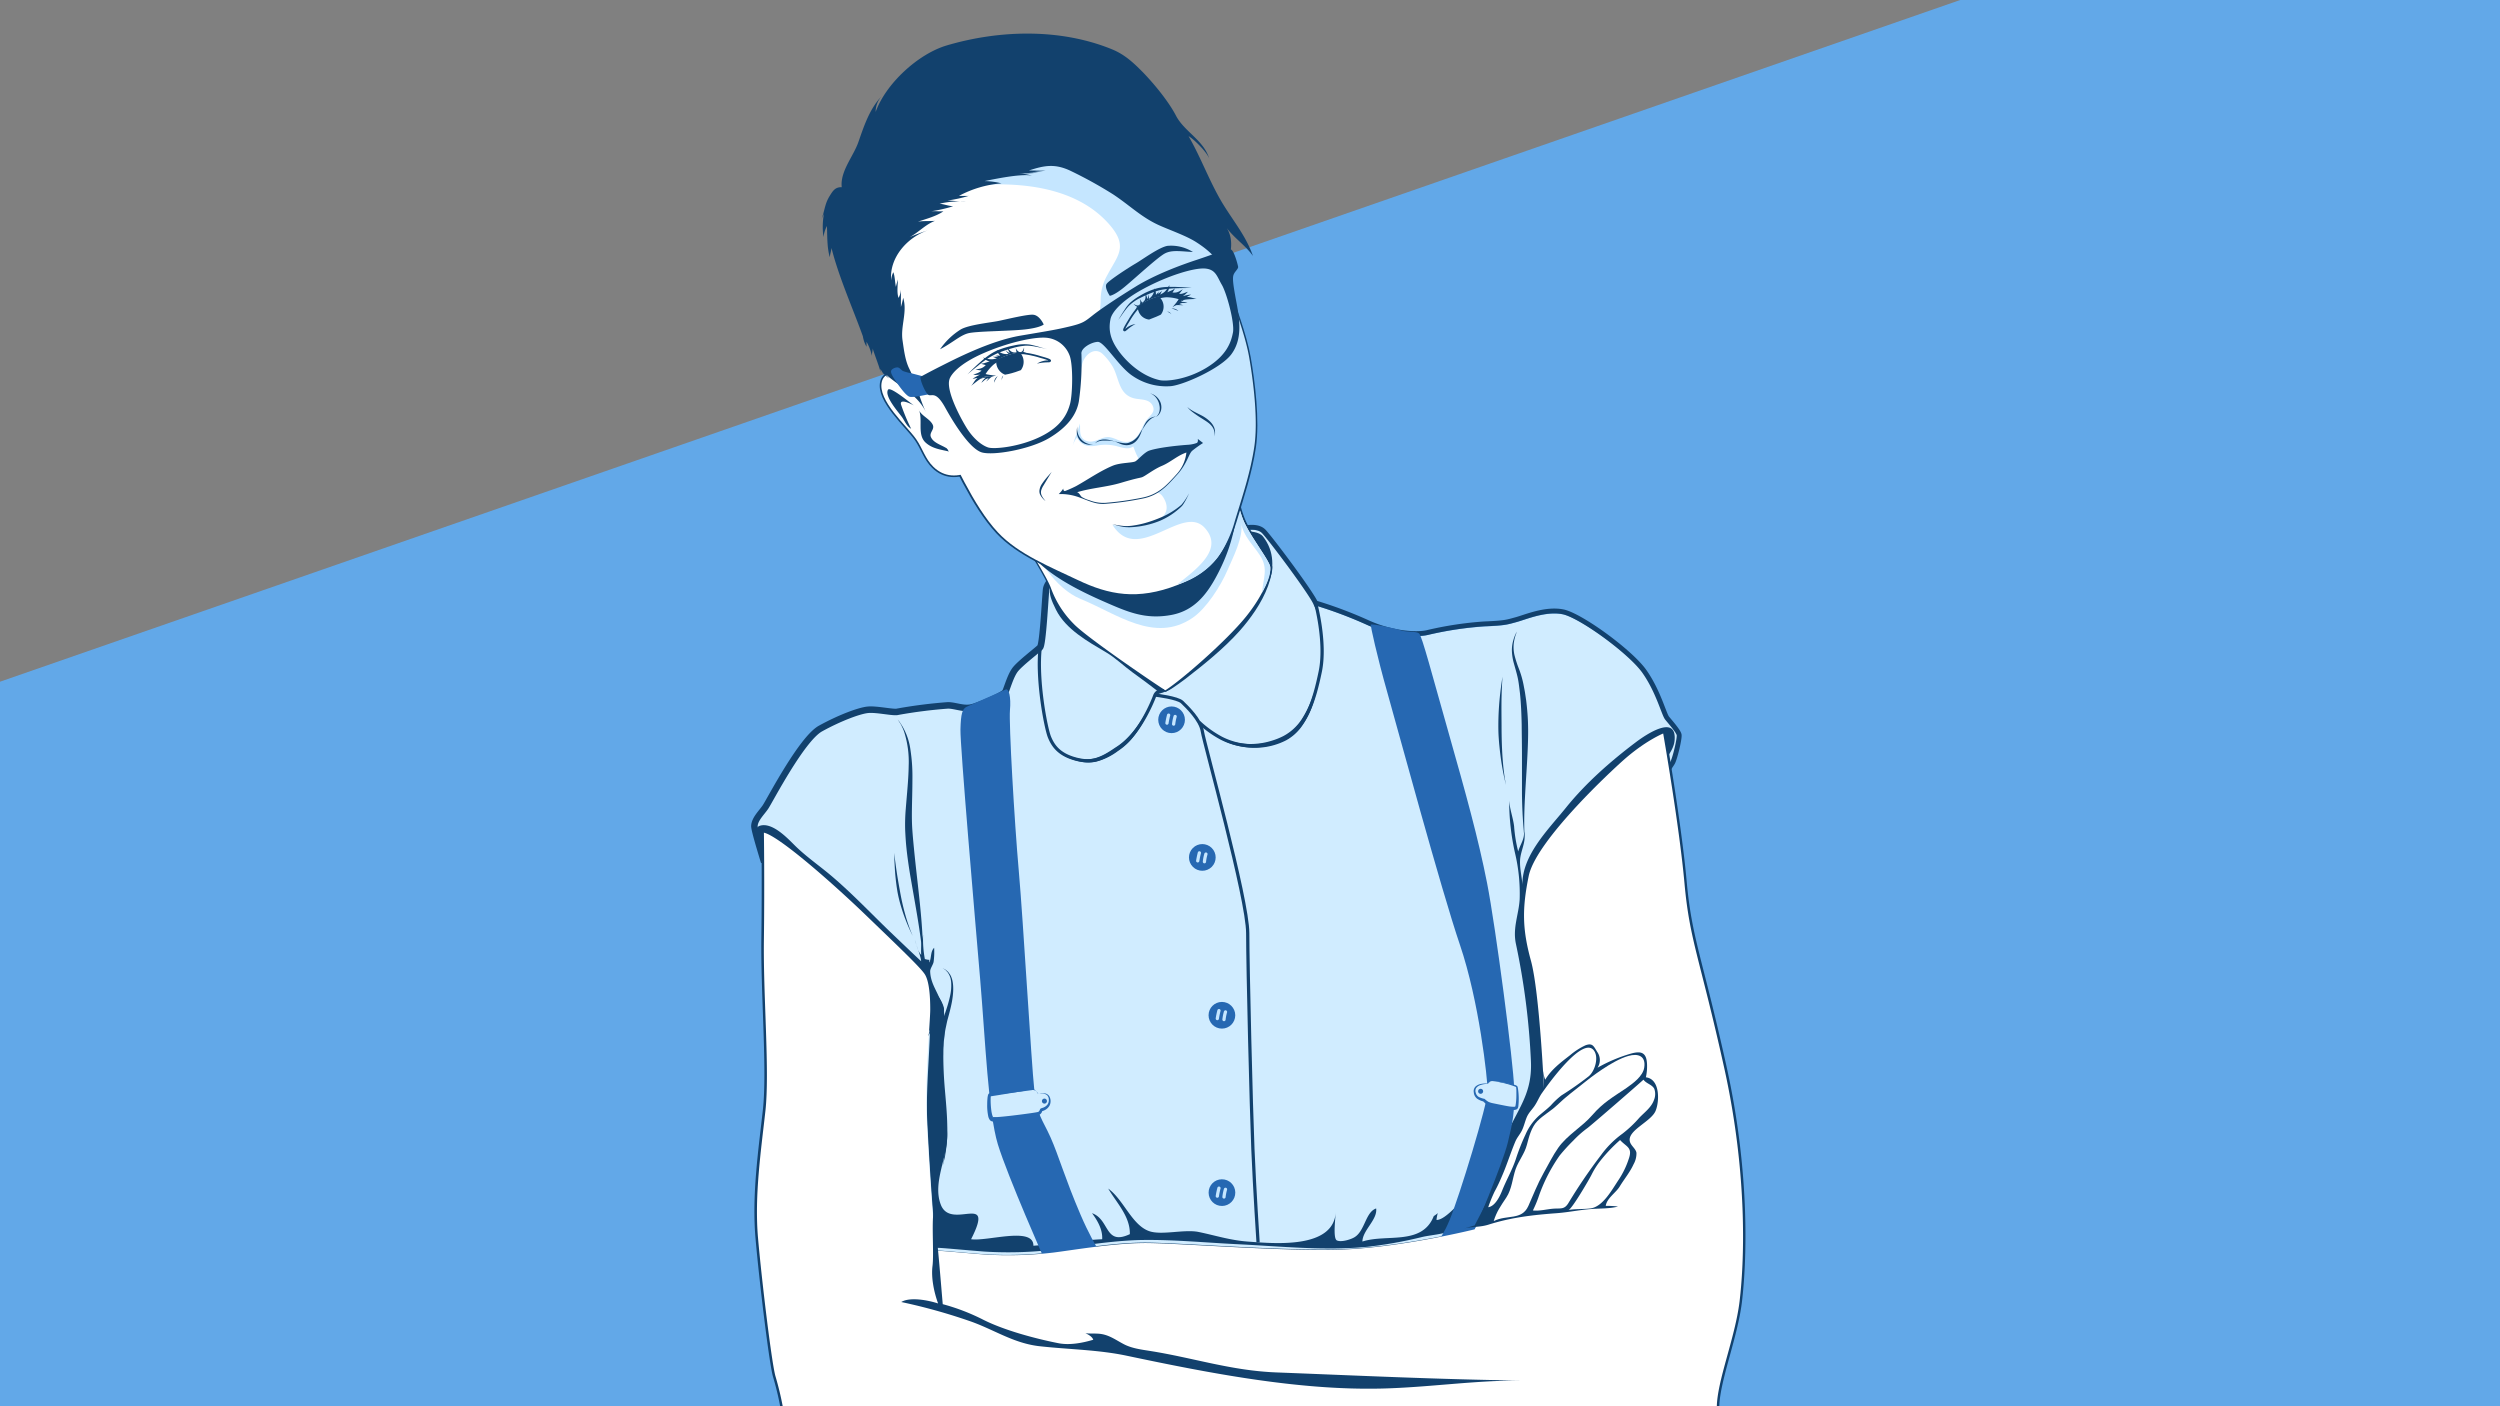 <svg xmlns="http://www.w3.org/2000/svg" width="768" height="432"><rect width="100%" height="100%" fill="#808080" stroke="none"/><defs><clipPath id="a"><path class="a" d="M0 0h768v432H0z"/></clipPath><clipPath id="b"><path class="a" d="M322.55 110.81c.08-.35-2.19-.92-3.27-1.24a27.8 27.8 0 00-4.65-1c-2.95-.34-7.75 1.6-9.77 3.11a19.45 19.45 0 00-3.62 3.8c2.36-.93 4.63.84 10.7-1.18 3.82-1.28 6.17-2.35 7.83-3 .97-.41 2.7-.14 2.78-.49z"/></clipPath><clipPath id="c"><path class="a" d="M345.35 101.44c-.29-.21.93-2.08 1.47-3a24.72 24.72 0 012.62-3.7c1.86-2.13 6.55-3.74 9-3.89a19.43 19.43 0 015.1.52c-2.29.81-2.7 3.58-8.34 5.93-3.56 1.48-5.94 2.18-7.57 2.72-.95.32-1.99 1.63-2.28 1.42z"/></clipPath><style>.a,.o,.p{fill:none}.d,.j{fill:#fff}.d,.e,.o{stroke:#12416d;stroke-miterlimit:10}.e,.g{fill:#12416d}.f{fill:#d0ecff}.k{fill:#c5e6ff}.l{fill:#2668b2}.p{stroke:#c5e6ff;stroke-linecap:round;stroke-linejoin:round}</style></defs><g clip-path="url(#a)"><path fill="#62a8e8" d="M607.93-2L-18.91 216v216.55h805.82V-2H607.93z"/><path class="d" d="M298.34 144.7c-4 2-8.23 2-11.61-1.3-2.56-2.52-3.26-5.55-5.26-8.45-2.82-4.1-12-11.91-10.57-17.71s13.78-1 17.4-.14"/><path class="e" d="M272.8 119.73c-1.21 2 3.3 7 4.33 8.46.82 1.19 1.45 2.83 2.78 3.53a61.66 61.66 0 01-3.09-7.36c-.61-2 2.7-.48 3.93.19-1.12-.75-7.27-5.94-7.95-4.82zM286.51 130.43c.75 1.5-1.16 2.43-.52 3.86 1 2.29 4.62 2.59 6.15 4.57-2.72-.73-5.54-.87-7.75-2.86-2.79-2.51-.72-7.12-2.19-10.29.64 1.97 3.37 2.84 4.31 4.72z"/><path class="f" d="M380.64 163.45s5.29-1.86 7.62.63 14.32 18.52 15.88 21.92a131 131 0 0115.76 5.9c7.43 3.45 15.13 4 18.58 3.19a107.43 107.43 0 0117.52-2.64c6.37-.26 6.9-.53 9.82-1.32s9-3.46 14.33-2.39 20.7 12.21 25 18.31 6 13.13 7 14.36 3.47 4 3.68 5.1-1.3 7.34-2 8.57-3.4 4.75-3.67 5.09S502.45 404 502.45 404H242.59s-4.28-125.13-4.67-127.56-6.23-19.75-6.13-21.89 2.14-4 3.4-5.84 11.1-20.92 16.93-24.13 11.78-5.45 14.5-5.74 8.08 1 9.24.59a149.68 149.68 0 0115.38-2c2.33 0 4.86 1.27 7.49.58s9.63-3.79 10.12-4.67 1.55-4.86 3-6.81 6.81-6 7.69-6.9 1.56-14.89 1.85-17.71 4.28-5.35 4.28-5.35"/><path class="g" d="M313.9 165.78s7.19 11.34 8.46 14.89a30.31 30.31 0 007.11 11.17c4 4.24 26.83 19.73 28.61 20.74 5.08-3.22 19.13-15.49 25.14-22.94s7.87-13.62 7.61-15.57-5.5-8.55-7.95-13.63-4.06-16-4.06-16M233.89 255s.23 15.66 0 33.13 1.82 40.61.46 52.86-3.4 26.09-2.27 39.25 4.31 39.47 5.44 42.88a92.24 92.24 0 012.27 9.53s288.36 8.16 288.36 0 5.67-21.56 7-32.9 2.73-38.35-4.76-72.15-10.66-39.25-12.25-56.95-6.58-46.28-6.58-46.28-5.67 2.27-12.71 8.62-26.77 25.41-28.81 35.4-2 16.33.68 26.09 4.08 40.45 4.08 40.45-6.21 8.24-7.82 11.67-4.46 12.36-6.4 16.59-7.21 14.3-7.21 14.3-21 5.26-39.35 6.17-53.19-2.06-63-1.94-21.5 2.17-27.91 3a118 118 0 01-21 .57c-6.18-.45-14.19-1.26-14.76-1.14s-2.29-24.25-3-39 1-31.45 1-35.57-.35-8.81-1.72-10.87-7.21-7.55-18.3-18.19S238.36 256 233.89 255z"/><path class="g" d="M284.85 344.43c-.55-11.92 1.33-23.95 1-41.55.85 4 3.14 7.45 0 11.31 3.17-1.24 3.27-4.5 2.57-7.84 3.57 5.45.33 13 .33 19.17 0 7.8 1.82 15.07 2.22 22.62.37 7.08-4.65 15.09-1.93 22 3.17 8 16.81-4.28 9.28 10.55 4.91.75 19.24-4 19.14 2 6.92-.49 13.9-1.65 21.13-2 .18-2.94-1.45-5.77-3.12-8 5.51 1.93 3.81 10.1 11.62 6.44.12-5.42-4-9.52-6.65-14 4.75 3.41 7.26 11.22 12.6 13.08 3.85 1.35 10.77-.66 15.22.26 5.21 1.08 9.69 2.56 15.17 2.95 7.63.54 26.53 2.47 26.92-9.3-.06 1.89-.94 8.28.33 8.93s4.33-.28 5.46-1c3.16-1.93 3.36-7.74 6.62-8.81.44 3.48-4.16 6.65-4.23 10.16 7.42-2.42 18.34 1.32 21.93-7.83a7.15 7.15 0 001.22-.91 12.09 12.09 0 00-.39 2.1c2.83.16 8.45-6.85 10.47-8.93-1.36 4-2.19 10.43-6.34 12.36-2.24 1-6.08 1.23-8.56 1.82a129.93 129.93 0 01-16.75 3c-13.13 1.29-26.64-.14-39.81-.78-9.67-.47-19.4-1.42-29.08-1.31s-21.4 2.16-27.77 3a118.8 118.8 0 01-20.94.57c-6.14-.46-14.11-1.26-14.68-1.14s-2.29-24.24-2.98-38.92zM510.67 262.53c.84 8.17 1.58 17.23 1.12 25.44-1.2 21.5-14.6 38.51-22.73 57.65-3.73 8.78-4.16 17.38-12.93 21.38-6.64 3.07-16.19 10.32-23.29 10.4 1.63-8.09 6.2-16.64 8.59-24.78 3.1-10.55 9.42-14.92 8.87-26.64a220.83 220.83 0 00-4.6-35.98c-1.06-4.95.85-9 1.14-13.71a53.69 53.69 0 00-1.4-14.11 73 73 0 01-1.82-16.22c.2 2.71 1.18 5.2 1.51 7.85a43.76 43.76 0 001.26 7.76c.56-2.08 2.06-3.8 1.74-6.18.92 2.84-1 5.93-1.16 8.78s.7 5.64.75 8.43c-.65-9.46 7.89-17.7 13.36-24.5 6.08-7.55 13.82-14.35 21.56-20.17 3-2.26 12.57-8.71 11.79-.42-.35 3.63-3.77 6.4-5.06 9.61"/><path d="M234.75 264.86c-1.52-5-3-10-3-11.1.1-2.14 2.14-4 3.4-5.84s11.1-20.92 16.93-24.13 11.78-5.45 14.5-5.74 8.08 1 9.24.59a149.68 149.68 0 0115.38-1.95c2.33 0 4.86 1.27 7.49.58s9.63-3.79 10.12-4.67 1.55-4.86 3-6.81 6.81-6 7.69-6.91 1.56-14.88 1.85-17.7 4.28-5.35 4.28-5.35" stroke-width="2" stroke="#12416d" stroke-miterlimit="10" fill="none"/><path d="M380.64 162.66s5.29-1.87 7.62.62 14.32 18.52 15.88 21.95a131 131 0 0115.76 5.9c7.43 3.45 15.13 4 18.58 3.19a107.43 107.43 0 0117.52-2.66c6.37-.26 6.9-.53 9.82-1.33s9-3.45 14.33-2.38 20.7 12.21 25 18.31 6 13.13 7 14.36 3.47 4 3.68 5.1-1.3 7.34-2 8.56c-.28.51-.92 1.43-1.58 2.34" stroke-width="1.5" stroke="#12416d" stroke-miterlimit="10" fill="none"/><path class="g" d="M382.11 163.15c1.7.08 4.67.14 5.86 1.64 7.28 9.21-.72 21.77-7.14 29-4.82 5.41-11.07 10.43-16.8 14.86-1.35 1-2.71 2-4.12 2.91-1.73 1.14-3.29 1.12-4.91 2.1.43-.23.74-.74 1.11-1-2.67-2.08-5.45-4.12-8.18-6.1s-5.28-4.48-8.16-6.18c-5.6-3.31-12.35-7.05-15.36-13.05-2.84-5.67-3.13-8.34 3.31-11.35"/><path class="j" d="M314.52 166s7.08 11.16 8.33 14.66a30 30 0 007 11c3.92 4.16 26.4 19.4 28.15 20.4 5-3.17 18.81-15.24 24.73-22.57s7.74-13.4 7.49-15.32-5.41-8.41-7.83-13.4-4-15.74-4-15.74"/><path class="k" d="M315.3 163.78c3 7.42 8.83 17 16.67 20.22 11.19 4.58 22.71 13.72 34.35 5.83 4.31-2.92 8.7-9.87 10.75-14.64 1.67-3.87 5-10.25 4.22-14.53.6 4 3.7 6.74 5.8 10 2.63 4.07.93 7 .62 11.41 1.18-2.12 2.83-5.37 2.5-7.91-.25-1.91-5.41-8.41-7.83-13.4s-4-15.74-4-15.74"/><path class="d" d="M369.14 70.81c4 7.8 6.05 11.57 7.92 17.2s5.42 14.69 6.68 21.89 2.81 19.28 1.56 27.62c-1.18 7.86-3.7 15.28-6 22.89-2.48 8.12-5.26 14.62-17.24 19.32-12.46 4.9-21.38 3.06-30.83-1.47-8.2-3.93-18.44-8-24.79-14.78-7.74-8.28-13.49-22.44-18.16-30.59s-10.82-15.76-16.17-23.78-10.37-37.58-4-47.2S294 40.18 315.52 37.15s38.85 4.85 53.62 33.66z"/><path class="g" d="M311.81 156.67c1.21 4.46 3.74 12.73 7.12 16 5.38 5.2 13.49 9.2 20.3 12.18 7.18 3.15 12.59 5.52 20.52 4.08 7.34-1.33 11.29-6.67 14.52-13 5.18-10.1 6.24-18.73 6.24-30.06M281.29 324.61c2.46-3.39 3.64-7.63 6.06-10.83 4.72-6.25-1.46-9.09-1.6-15.41 0-.83.86-1.95 1.05-2.84a22.74 22.74 0 00.17-4.37c-1.18 1.17-.79 3.07-1.47 4.51-.09-.18 0-.6 0-.81a4.57 4.57 0 01-1.39-.26 33.5 33.5 0 01-.53-7.4 20 20 0 00-.59 6.15c-1.12-1.28-1.36-3-1.95-4.58.51 1.78 1.78 4.8 1.94 6.53-3.12-2.91-6.38-6.05-9.48-9-6.09-5.85-12.19-12.33-18.83-17.85-3.64-3-7.45-5.65-10.78-9-2.31-2.31-6.87-7-10.53-5.75-3.87 1.3 4.51 15.15 5.86 16.71"/><path class="l" d="M321.36 388.08s-11.86-26.8-14.82-36.55-3.83-31.87-5.44-50.77-6.17-71.75-6.05-76.69.62-6.3 1.85-6.92 11-4.81 12-5.31 1.73 2.23 1.36 6.3 1.36 34.21 2.72 49.52 3.86 58.93 4.75 67.07 2.47 9 5 14.68 4.42 12.57 9.2 23.72 9.56 17 9.56 17M439.8 383s2.48-.89 5.49-8.14S457 339.15 457 335.26s-2.65-27.78-8.49-44.95-18.94-65.65-22.3-77.5-5.13-20.35-5.13-20.88 8 1.24 9.55 1.77 4.43.17 5.31.88 4.07 12.92 9.2 31 9 32 11.68 45.65 8.14 55.39 8.32 63-.35 10.26-1.95 16.81-10.44 27.43-10.44 27.43"/><path class="j" d="M234.67 255.8s.23 15.57 0 32.95 1.81 40.4.46 52.59-3.39 26-2.26 39 4.29 39.27 5.42 42.66a95.45 95.45 0 012.25 9.48s286.86 8.12 286.86 0 5.64-21.44 7-32.73 2.71-38.14-4.74-71.77-10.61-39-12.19-56.65-6.54-46-6.54-46-5.65 2.26-12.64 8.57-26.64 25.28-28.67 35.21-2 16.25.68 26 4.06 40.25 4.06 40.25-6.18 8.19-7.78 11.6-4.43 12.29-6.37 16.5-7.21 14.19-7.21 14.19-20.94 5.23-39.14 6.14-52.92-2.05-62.7-1.93-21.4 2.16-27.77 2.95a116.91 116.91 0 01-20.94.57c-6.14-.45-14.11-1.25-14.68-1.13s-2.27-24.13-3-38.81 1-31.29 1-35.39-.34-8.76-1.71-10.81-7.06-7.51-18.06-18.09-26.89-24.41-31.33-25.35z"/><path class="g" d="M286.8 372.23c-.62 3.65.13 13-.33 16.63s.43 8 1.71 11.56c-3.09-1-8.6-2.07-11.32-.44a175.55 175.55 0 0120.61 5.71c7.67 2.57 13.76 7 22 7.88 9 1 17.91 1.06 26.66 2.91 25 5.27 52.7 10.72 78.46 10.08 14.17-.35 27.94-2.47 42.24-2.47-24.69-.32-49.92-1.53-74.67-2.48-13.95-.53-25.54-4.5-39-6.62-2.61-.41-5.45-.79-7.81-2s-4.28-2.7-6.91-3.16c-1.61-.28-3.32-.07-5-.26.89.39 2.1 1.07 2.41 2-3.33 1-7.3 1.74-10.72 1.06-7.27-1.44-16.75-4-23.18-7.26a64 64 0 00-12.34-4.73c-.69-7.87-1.61-20.28-2.81-28.41zM453 376.46c-1.11.28-2.18.67-3.29.93 2.51-.59 5-.37 7.53-1.17 7.21-2.29 13.81-3 21.26-3.55 3.43-.28 6.84-1 10.27-1.25 2.65-.22 5.68-.07 8.29-.77a26.37 26.37 0 00-3.78-.2c.35-2.4 3.12-4 4.32-6 1.38-2.27 3.14-4.36 4.24-6.8a6.79 6.79 0 00.88-3.51c-.24-1.31-1.64-2.1-2-3.38-1-3.48 6.52-6.13 7.89-9.53 1.23-3 1.36-9.78-3-10.28a15.45 15.45 0 00.36-4c-.14-3.67-1.79-4.2-5.1-3.24a47.47 47.47 0 00-10.11 4.29 4.27 4.27 0 00-.1-4.86c-1.09-1.77-1.43-2.85-3.66-2a21.12 21.12 0 00-4.65 3c-2.85 2.22-5.77 4.38-7.65 7.54a11.93 11.93 0 01-.73-3c0 1 .59 5.1.1 5.75 0 0-5.9 7.88-7.49 11.29s-4.43 12.29-6.37 16.5-7.21 14.24-7.21 14.24z"/><path class="f" d="M453 335.27c.21 2 1.54 2.28 2.83 2.65 1.23 1.1 1.16 1.16 4.36 1.84s4.92.92 5.53.55.49-5.77.19-6.45-7.31-2-7.93-1.72-.74.74-1.17.74-4.01.06-3.81 2.39z"/><path class="l" d="M455.62 335.24a.77.77 0 11-.77-.76.76.76 0 01.77.76z"/><path class="f" d="M304.14 336.48c-.41 0-.46 6.82.67 7.44s13.44-1.44 14.21-1.7.82-1.07 1-1.18 2.87-.61 2.51-3.28-3.53-1.59-3.69-1.74a1.6 1.6 0 00-1.9-1.13c-1.57.26-12.8 1.59-12.8 1.59z"/><path class="l" d="M458.68 332.13a37.67 37.67 0 014.83.68 16.76 16.76 0 011.95.51 2.27 2.27 0 01.45.21.69.69 0 01.25.24 2.41 2.41 0 01.08.25 7.15 7.15 0 01.14.85 20.67 20.67 0 01.05 5 2 2 0 01-.15.53 1 1 0 01-.29.35 1.25 1.25 0 01-.27.12 2.85 2.85 0 01-.89.14 10.09 10.09 0 01-1.4-.09c-.87-.11-1.7-.26-2.79-.49-.83-.18-1.69-.36-2.59-.62a4.63 4.63 0 01-1.38-.58 8.07 8.07 0 01-1.09-.95l.17.1a6 6 0 01-2-.88 2.74 2.74 0 01-1-1.91 2 2 0 01.61-1.87 3.47 3.47 0 011.54-.72 7.22 7.22 0 011.37-.16h.57a.62.62 0 00.39-.18 2 2 0 01.76-.49 2.43 2.43 0 00-.77.62.67.67 0 01-.5.18l-.6.06a6.81 6.81 0 00-1.36.32 2.49 2.49 0 00-1.25.86 1.64 1.64 0 00-.14 1.52 2 2 0 00.94 1.27 6.59 6.59 0 001.64.55h.08l.08.07a6.17 6.17 0 001.21.9 6.76 6.76 0 001.3.39l2.2.45c.82.16 1.73.36 2.68.51a9.89 9.89 0 001.5.13 1.52 1.52 0 00.55-.08l.15.25a.57.57 0 00-.08-.13l-.12-.09v-.1a1.93 1.93 0 00.09-.31 19.35 19.35 0 00.24-3.09v-1.54a5.48 5.48 0 00-.07-.73.49.49 0 000-.15V334l.13-.06-.11.05a1.21 1.21 0 00-.23-.14 27.33 27.33 0 00-4.76-1.36 20.4 20.4 0 00-2.11-.36zM316.62 334.93a1.87 1.87 0 011.72.25 2.42 2.42 0 01.49.72.15.15 0 000 .06h.24l.41-.06a4.36 4.36 0 011.61 0 2 2 0 011.27.9 3.1 3.1 0 01.09 2.78 3.51 3.51 0 01-1.87 1.62l-.26.1h-.12c.14-.14 0 0 0 0l-.1.25a1.69 1.69 0 01-.82.91 5.45 5.45 0 01-.95.27l-.81.18-2.73.55a62.66 62.66 0 01-7.61 1.11 13.37 13.37 0 01-1.81 0 2.6 2.6 0 01-.59-.08 1.4 1.4 0 01-.37-.14 1.16 1.16 0 01-.34-.31 3 3 0 01-.47-1.06 16.35 16.35 0 01-.33-3.78q0-.93.09-1.86a5.09 5.09 0 01.18-1 1 1 0 01.09-.21.62.62 0 01.2-.21 1 1 0 01.22-.08h.66l3.34-.28 7.33-.56-8.78 1.44-1.79.28-.45.07h-.22c0 .36-.07-.49-.05-.4v.05h.07a.56.56 0 00.24.13v.05a6.27 6.27 0 00-.07.81 23.74 23.74 0 00.17 3.42 10.72 10.72 0 00.27 1.51 4 4 0 00.2.61 1.18 1.18 0 00.11.18s.05 0 0 .07a.36.36 0 00-.1.11.34.34 0 000 .08c.05-.08.1-.16.14-.24s0 0 .13 0H306.08c.37 0 .71-.05 1-.06 2.2-.18 4.9-.51 7.68-.88l2.1-.29c.67-.1 1.46-.22 2-.34a.8.8 0 00.48-.45l.1-.22.07-.16.08-.13a.84.84 0 01.2-.15l.3-.1.23-.07a3.1 3.1 0 001.47-1 2.37 2.37 0 00.4-1.6 1.78 1.78 0 00-.64-1.37 2.52 2.52 0 00-1.39-.42h-1.31a.32.32 0 01-.15-.06 2.35 2.35 0 00-.61-.94 1.42 1.42 0 00-.78-.26 3.78 3.78 0 00-.69.26z"/><path class="l" d="M321.62 338.26a.77.77 0 11-.77-.77.77.77 0 01.77.77z"/><path class="j" d="M298.34 144.7c-4 2-8.23 2-11.61-1.3-2.56-2.52-3.26-5.55-5.26-8.45-2.82-4.1-12-11.91-10.57-17.71s13.78-1 17.4-.14"/><path class="g" d="M272.8 119.73c-1.21 2 3.3 7 4.33 8.46.82 1.19 1.45 2.83 2.78 3.53a61.66 61.66 0 01-3.09-7.36c-.61-2 2.7-.48 3.93.19-1.12-.75-7.27-5.94-7.95-4.82zM286.51 130.43c.75 1.5-1.16 2.43-.52 3.86 1 2.29 4.62 2.59 6.15 4.57-2.72-.73-5.54-.87-7.75-2.86-2.79-2.51-.72-7.12-2.19-10.29.64 1.97 3.37 2.84 4.31 4.72z"/><path class="j" d="M368.86 71.47c4 7.75 6 11.49 7.87 17.08s5.38 14.6 6.62 21.75 2.8 19.16 1.56 27.44c-1.17 7.81-3.68 15.19-6 22.74-2.45 8.07-5.22 14.53-17.11 19.2-12.39 4.86-21.25 3-30.64-1.46-8.15-3.91-18.32-7.94-24.62-14.69-7.7-8.22-13.41-22.29-18.05-30.39s-10.75-15.66-16.06-23.62-10.31-37.34-3.94-46.89S294.17 41 315.58 38s38.6 4.79 53.28 33.47z"/><path class="k" d="M379.34 160.08a35.08 35.08 0 01-5.1 10.94 23.83 23.83 0 01-12.6 8.52c6.55-5.13 14.22-11 8.49-17.34-6.89-7.69-20.58 11.64-28.39-1 5.3 1.83 20.23-.05 15.86-8-1.13-2.05-2.08-2-4.29-1.68a7.15 7.15 0 002.52-3.29c.18-.41 1-4.06.77-4-5 1.25-7-3-8.47-7.12-1.31 1.17-3.46.36-4.91 0a13.6 13.6 0 00-5.92-.28c-2.79.54-5 .27-6.46-2.44a7.34 7.34 0 00-1.36 2.88c.54-2.44 1.63-4.73 2.27-7.16.19 2.19-.48 4.68 2.4 5.45 2.33.63 4.44-1.67 6.83-1.24 2.24.41 3.89 2.07 6.37 1.2s3.25-4.08 4.61-6.13c1.09-1.65 3.12-2.64 2.16-4.71-1.05-2.28-3.89-1.81-5.86-2.35-4.85-1.33-4.44-6.59-6.67-10.08a18.22 18.22 0 00-2.76-3.42c-3.06-3-7.05 1.48-6.45 4.84-.34-1.89-1.11-4.07-.78-6 .56-3.26 3.31-5 4.82-7.77a17.82 17.82 0 001.7-7.92 15.33 15.33 0 012.11-7.57c3-5.74 6.42-8.55.8-15.17-12.15-14.29-35.13-13.86-51.74-11 16-10.76 23.87-24.91 44.9-20.22 16.73 3.73 27.67 18.49 35.07 33 4 7.75 6 11.5 7.87 17.09s5.39 14.6 6.63 21.74 2.8 19.16 1.55 27.45c-1.17 7.84-3.67 15.22-5.97 22.78z"/><path class="g" d="M320.63 99.69s-1.2-2.79-3.19-3c-1.58-.21-7.93 1.32-10.48 1.86s-9.29 1.19-11.81 2.65a21.53 21.53 0 00-6.37 6.1c3.84-2 6.1-4.24 8.62-4.91s12.87-.66 17.52-1.19 5.71-1.51 5.71-1.51zM340.93 90.87s-1.73-2.53-1-3.64 6.86-5.07 8.94-6.28 7.13-4.95 9.75-5.42a12.46 12.46 0 017.85 1.89c-4-.23-6.44-.67-8.58.42s-9 7.46-12.31 10.21-4.65 2.82-4.65 2.82z"/><g clip-path="url(#b)"><path class="g" d="M314.46 111.17a4.21 4.21 0 11-4.21-4.21 4.2 4.2 0 014.21 4.21z"/></g><path class="g" d="M300.48 116.09l.53-.76a20 20 0 013.68-3.85c2-1.52 6.93-3.52 10-3.17a27.31 27.31 0 014.7 1l.61.18c2.31.65 3 .92 2.85 1.4s-.57.4-1.3.43a14.25 14.25 0 00-3 .4 6.51 6.51 0 013-1 4.67 4.67 0 00.52 0 21.13 21.13 0 00-2.21-.7l-.61-.18a27.39 27.39 0 00-4.6-1c-2.91-.33-7.37 1.62-9.33 3.09a13.15 13.15 0 00-2.57 3c1.37.29 2.66.4 3.25.5-2.56.45-3.12.1-4.61.28z"/><path class="g" d="M321.73 107.28c-1.39-.35-2.61-.6-3.69-.8a14.19 14.19 0 00-2.82-.3 19.43 19.43 0 00-3.66.62c-1.77.49-2.58.76-4.18 1.33a24.48 24.48 0 00-6.87 4.17c-1.94 1.51-3.3 2.71-3.3 2.71s1.65-1.76 3.73-3.6a29.29 29.29 0 013.29-2.6 14.66 14.66 0 012.85-1.45 28 28 0 014.41-1.24 13.75 13.75 0 014.93-.26 39.06 39.06 0 013.79 1z"/><path class="g" d="M314.36 108.11a2.52 2.52 0 00.22-1.37c-.45 2-1.81 1.79-2.57.11.11.46.17.93.29 1.38-1.64.31-2.27-.76-2.91-1.69a6 6 0 00.86 1.93 2.88 2.88 0 01-1.3-.92 3.63 3.63 0 00.9 1.19 4.13 4.13 0 01-3.63-1.28 3.32 3.32 0 001.07 1.81 7.81 7.81 0 01-1.54-.15c.27.08.65.28.85.36a6.39 6.39 0 01-1.71.12c.47.14.9.36 1.36.5-1.41.33-1.94.5-4.26-.28a3.82 3.82 0 002.06 1.22c-1 .21-2.24.92-3.17.55.61.18 1.39.45 1.95.56-1.05 1.1-1.79 1.1-3.15 1.36a16 16 0 001.84.3c-.6.74-1.71.92-2.54 1.33a9.34 9.34 0 002.14-.06 13.42 13.42 0 00-2.32 1.28c.64 0 .88-.24 1.52-.24-.83.51-1.29 1.71-2 2.42 1.68-1.26 3.23-2.79 5.41-3.18-.09-.06-1.6-.49-1.72-.56 2.35-3.87 7.52-6.28 11.13-6.36a8.82 8.82 0 014.35.83M307.75 116.89c0-.75-.08-1 .46-1.51a3.7 3.7 0 00-.46 1.51zM305.38 117.56a2.37 2.37 0 011.11-2 8.92 8.92 0 00-1.11 2z"/><path class="g" d="M305.48 115.49c-1 .05-1.78 1.21-2.55 1.72.32-.36.49-.72.81-1-1.12.12-1.39.75-2.25 1.37a4.29 4.29 0 011.38-1.57 7.47 7.47 0 00-1.59.32c.66-.61 2.08-.68 3-.75"/><g clip-path="url(#c)"><path class="g" d="M350.65 97.05a4 4 0 10.14-5.83 4.13 4.13 0 00-.14 5.83z"/></g><path class="g" d="M364.48 91.34l-.88-.23a19 19 0 00-5.2-.53c-2.46.15-7.25 1.78-9.17 4a24 24 0 00-2.64 3.73l-.31.51c-1.19 2-1.48 2.57-1.08 2.86s.67-.06 1.21-.5a12.17 12.17 0 012.42-1.64 5.81 5.81 0 00-2.78 1.21l-.39.3a20.35 20.35 0 011.08-1.92c.12-.2.23-.37.32-.53a23.91 23.91 0 012.59-3.65c1.83-2.1 6.29-3.48 8.66-3.63a13.33 13.33 0 013.84.61c-.76 1.09-1.6 2-1.95 2.45 2.11-1.3 2.27-1.91 3.45-2.73z"/><path class="g" d="M343.55 98.28c.68-1.19 1.32-2.21 1.91-3.09a11.87 11.87 0 011.72-2.19 17.25 17.25 0 013-2.14 22 22 0 013.89-1.86 19.73 19.73 0 011.92-.56 16.14 16.14 0 012.06-.27 36.63 36.63 0 013.91 0c2.37.09 4.1.3 4.1.3s-2.32 0-5 .09a32.42 32.42 0 00-3.93.41 16.37 16.37 0 00-2.82.8 34.3 34.3 0 00-3.93 1.71 12.93 12.93 0 00-3.73 2.62c-.95 1.11-1.71 2.18-2.26 3z"/><path class="g" d="M349.31 94.21a2.7 2.7 0 01-1.08-.89c1.65 1.2 2.49.19 1.89-1.55.23.42.51.8.73 1.22 1.36-.81 1.09-2 .91-3.11a6 6 0 01.69 2 2.64 2.64 0 00.3-1.51 3.52 3.52 0 01.17 1.45 3.8 3.8 0 001.7-3.26 3.38 3.38 0 01.47 2 7.72 7.72 0 001-1.09c-.13.23-.28.62-.36.8a5.18 5.18 0 001.28-1c-.23.4-.38.84-.61 1.24 1.22-.66 1.7-.87 2.82-2.92a3.66 3.66 0 01-.64 2.22c.82-.46 2.2-.74 2.61-1.61-.31.52-.68 1.22-1 1.66 1.49.16 2-.31 3.15-1a13.43 13.43 0 01-1.1 1.39c.92.18 1.83-.4 2.68-.62a8.06 8.06 0 01-1.58 1.37 12.58 12.58 0 012.51-.52c-.46.4-.78.38-1.24.79.93-.15 2.07.45 3 .55-2 .13-4.16 0-6 1.06 0-.09.8-1.38.84-1.5a13.79 13.79 0 00-12.14 2.33 8.07 8.07 0 00-2.51 3.39M359.89 96.56c-.49-.57-.61-.79-1.34-.83a4 4 0 011.34.83zM362 95.55a2.45 2.45 0 00-2.11-.76 9.21 9.21 0 012.11.76z"/><path class="g" d="M360.54 94.07c.72-.58 2.07-.23 3-.34-.46-.06-.83-.22-1.28-.27.87-.62 1.49-.32 2.51-.41a4.2 4.2 0 00-2-.29A6.57 6.57 0 01364 92c-.88 0-1.93.81-2.59 1.33M353.34 120.86a4.38 4.38 0 012 1.07 5.39 5.39 0 01.82 1 4.09 4.09 0 01.55 1.45 4.15 4.15 0 010 1.45 3.42 3.42 0 01-.54 1.29 2.12 2.12 0 01-.37.45 2.17 2.17 0 01-.35.3l-.34.22.37-.36a3.43 3.43 0 00.6-1 4.29 4.29 0 00.09-2.25 5.18 5.18 0 00-1.3-2.63 4.47 4.47 0 00-1-.76z"/><path class="g" d="M350.89 132.14a11.54 11.54 0 011-2.17 4 4 0 01.62-.83 3.87 3.87 0 011.6-1 2.8 2.8 0 011-.15 3.26 3.26 0 00-1.09.4 5.39 5.39 0 00-1.21 1 10.32 10.32 0 00-1.27 1.66c-.41.6-.65 1.09-.65 1.09zM331 130.75a5.17 5.17 0 00.47 3.26 5.4 5.4 0 00.81 1.1 4.65 4.65 0 002.17 1.27 4.31 4.31 0 001 .18h.4l-.51.06a5.26 5.26 0 01-1.21-.06 4.12 4.12 0 01-2.21-1.1 4.26 4.26 0 01-1.14-2.94 6.19 6.19 0 01.13-1.29zM342.51 135.63a11.92 11.92 0 00-2.44-.28h-1a5 5 0 00-1.83.34 3.24 3.24 0 00-.86.52l.25-.28a3.74 3.74 0 01.71-.51A4.71 4.71 0 01339 135a7.84 7.84 0 012.25.28 10.71 10.71 0 011.26.35z"/><path class="g" d="M341.73 135.39c4.87 1.33 4.77.65 6 .21a6.6 6.6 0 002.36-2.39c.56-.9.94-1.6.94-1.6l-.22.64c-.14.39-.34.92-.6 1.47a6.65 6.65 0 01-1 1.58 4.1 4.1 0 01-3.16 1.46 5.4 5.4 0 01-2.14-.53c-.61-.27-1.15-.52-1.56-.65a5.19 5.19 0 00-.62-.19zM368.39 135.77a9.42 9.42 0 01-3.21.85c-3.47.23-9.32.87-12.11 1.8-1.46.49-3.34 2.71-4.22 3.27s-4.61.37-7.05 1.39c-3.91 1.63-7.78 4.35-11.22 6.25a35.06 35.06 0 01-4.6 1.95 64.66 64.66 0 0020.56-1.23c8-2 18.56-11.55 21-13"/><path class="g" d="M331.51 152.78a16.58 16.58 0 00-6.27-1 8.8 8.8 0 001.4-1.71c-.13 1.8 3.25.51 4.06.33 2.57-.57 5.55-.33 13.57-2.73 5.06-1.51 5.51-1.42 6.46-1.71s3.51-2.37 6.17-3.51 7.16-4.5 8.87-5 2.44-1.51 2.18-2.62l1.63 1.26a35.15 35.15 0 00-3.34 2.39c-1.1 1-1.57 4-4.62 7.35s-5.56 6.37-10.73 7.36a92.63 92.63 0 01-11.35 1.59c-2.79.22-4.71-.78-8.03-2z"/><path class="j" d="M339.49 154.48a94.66 94.66 0 0011.35-1.59c5.18-1 7.68-4 10.74-7.36a11.69 11.69 0 002.88-6.51c-2.67.86-4.91 3-7.5 4.08s-5.23 3.23-6.18 3.52-1.39.2-6.46 1.71c-4.42 1.32-9.11 1.55-13.47 2.9.71.11.95 1 1.45 1.42a8.07 8.07 0 002.31 1 11.83 11.83 0 004.88.83z"/><path class="g" d="M341.74 161a23.71 23.71 0 003.72.6 13.64 13.64 0 002.83-.18 28.47 28.47 0 003.64-.79 38.33 38.33 0 004.13-1.44 24.24 24.24 0 006.87-4.12 18 18 0 001.75-2.46c.39-.65.61-1.05.61-1.05s-.24.56-.67 1.41c-.21.42-.48.91-.8 1.44a9.5 9.5 0 01-.54.81 5.76 5.76 0 01-.73.75 22 22 0 01-6.17 4 26.79 26.79 0 01-9.23 2 13.15 13.15 0 01-3.88-.5c-.95-.24-1.53-.47-1.53-.47zM316.08 52.37c1.52 0 4.31.1 5.17.05-1.65.23-4.13.51-5.35.55 1.05 0 2.12.05 3.16.05a38.15 38.15 0 01-6.17.21 18.65 18.65 0 014.17.74c-3.32-.69-11.37 1-14.6 1.66h-.11a22.62 22.62 0 015.31.7 33.12 33.12 0 00-13.06 3.84c1 0 2 .07 3 0a42.86 42.86 0 01-6.6 1.44c1.82 0 3.88.37 5.74.39a25.25 25.25 0 00-8.1.58c1.42.15 2.71.69 4.17.78a44 44 0 01-6.81 1.55c1.27-.11 2.57.08 3.83 0-2.26 1.55-5.2 2.29-7.85 3.19 1.75-.29 3.52-.12 5.24-.26-3.07 1.23-4.93 3.48-7.76 5a63.08 63.08 0 016-2.21c-6.76 2.08-12.4 8.67-11.67 15.53a5.85 5.85 0 01.64-2.53c.51 1.28.48 3.11.8 4.51.13-.77.41-1.54.59-2.31 0 1.76-.38 4.06.22 5.69a6.17 6.17 0 00.72-2.6v5.38a28.13 28.13 0 00.7-2.81c1.34 4.34-.86 8.72-.2 13.08.42 2.83.78 6.08 2.05 8.66 2.19 4.44 3.07 9.07 5.16 13.41-2.68-5.56-8-7.74-12.41-11.68a13.53 13.53 0 001.06 1.26 8 8 0 01-1.78-1.59 6.67 6.67 0 00.61 1.31 25.16 25.16 0 00-1.5-2.57c-.1.3.14.68 0 1 .2-.41-2.21-6.5-2.35-7.33 0 .7-.26 1.5-.27 2.28a14 14 0 00-1.63-4.32v1.52a9.13 9.13 0 01-1.21-5.06c.11.7.12 1.45.19 2.14-3.18-8.9-7.47-18.36-9.75-27.43-.08 1-.43 1.85-.52 2.85-.87-3-.76-6.61-.87-9.59a10.16 10.16 0 00-1.07 3.4 22 22 0 01.18-7.29c-.24.73-.61 1.3-.9 2 1.09-2.48 1-4.76 2.65-7.38 1-1.62 1.71-2.7 3.68-2.66-.53-4.87 3.57-9.43 5.11-13.84 1.75-5 3.43-10.18 7.13-14.09a7.24 7.24 0 00-1.82 4.8c3.12-8.65 13-17.78 21.82-20.41 16.18-4.78 34.88-5.31 50.77 1.18 3.84 1.57 6.47 4 9.36 6.91 3.65 3.74 8.07 9.17 10.29 13.45 2.61 5 8.57 7.55 10.28 13.33-.6-1.94-4.7-6.06-6.39-7 4 6.93 6.62 14.52 10.84 21.29 3.27 5.24 6.91 9.67 8.94 15.51-2.26-3.2-5.63-5.38-8-8.52 3.73 6.31-2 12.4.78 18.86-1.83-6.94-3.77-10.38-9.93-14.4-3-2-7.84-3.68-11.14-5.13-5.72-2.44-9.39-6.23-14.62-9.7a130.8 130.8 0 00-13.23-7.31c-4.77-2.23-8.02-1.59-12.69-.06z"/><path class="l" d="M283.22 115.52l-3.14-.82a16.43 16.43 0 01-2.61-.69c-.58-.25-.93-.92-1.54-1.1s-2.09.34-2.2 1.12.89 2.21 1.31 2.85c1.35 2 3.28 4.68 4.38 5s4.41-.52 6.23-.78"/><path class="g" d="M379.82 92.83c-1.15-6.1-1.24-7.61-.8-8.58s1.42-1.68 1.33-2.3-1.24-5-2.21-5.31-5.67 1.59-10.53 3.19-12.74 4.51-18.76 8.23-10.62 6.81-13.09 8.75-3 2.48-7.08 3.46-5.66 1.23-15.13 2.83-20.62 7.43-24.33 9.29-6.42 3.36-6.42 3.36c-.33.71 1.6 5.46 2.64 5.65s2.27-1 4.93 3.82S298 138 301.69 139s14.87-1 20.62-4.43 8.4-7.25 9.11-11.23a83.11 83.11 0 00.8-14.6c-.27-1.77 3-3.63 5-3.72s6.28 7.35 10.44 10.27a18.33 18.33 0 0011.68 3.36c3.63-.09 15.66-5.4 18.93-9.82s2.73-9.89 1.55-16zm-51.11 31.27c-.83 3-2.6 6.9-9.12 10.07s-14.19 3.87-16 3.3-4.56-2.54-6.84-6.34-6.12-11.33-5.07-14.63c.44-1.4 2.85-4.75 10.83-8.17s16.22-5.07 19.51-4.5a8.35 8.35 0 016.46 5.13c1.24 2.66 1.05 12.16.23 15.14zm50.06-22c-.55 3-1.95 7.12-8.15 10.88s-12.48 4.22-14.36 3.8c-5.38-1.21-9.92-5.3-12.54-8.87s-3.29-6.56-2.55-10c.31-1.43 2.4-5 10-9.13s15.68-6.55 19-6.29 3.68 2.44 5.18 5 3.96 11.61 3.42 14.65zM373.12 134.1a4.27 4.27 0 00-.71-3 5.85 5.85 0 00-1.22-1.23c-.69-.52-1.05-.71-1.73-1.16a36.23 36.23 0 01-3.27-2.24 8.68 8.68 0 01-1.09-1l-.37-.45.57.48a12 12 0 001.47.92c1.16.63 2.53 1.26 3.11 1.64a10.52 10.52 0 011.78 1.37 5.57 5.57 0 011.37 2 4.85 4.85 0 01.09 2.67zM321.18 153.92a5.83 5.83 0 01-1.67-2 2.56 2.56 0 01-.15-1.54 4.43 4.43 0 01.68-1.66 21.92 21.92 0 011.96-2.52l1.08-1.25s-2.22 3.68-2.47 4.11a5.82 5.82 0 00-.72 1.48 2.32 2.32 0 00.12 1.68 6 6 0 00.79 1.23z"/><path class="o" d="M404.14 185.23s3.3 12.08 1.45 21.05-4.42 17.45-11.43 20.77a21.44 21.44 0 01-18.92-.25 32.38 32.38 0 01-6.83-4.88M357.42 212.18a2.45 2.45 0 00-2.71 1.6c-.74 2-4.55 11.18-10.2 15.36s-8.85 5.41-14 4.05-7-4.05-8.11-6.75-4-17.62-2.84-27.56"/><path class="g" d="M368.41 221.92a32.75 32.75 0 005.95 4.12 17.49 17.49 0 005.07 2 21.69 21.69 0 0011.17-.47 20.71 20.71 0 003.72-1.49 15.31 15.31 0 005.54-5.09 32 32 0 003.36-6.84c.81-2.21 1.38-4.19 1.77-5.6s.6-2.25.6-2.25-.17 1.15-.51 2.94a59.35 59.35 0 01-1.68 6.76 25.09 25.09 0 01-3.61 7.29 14.34 14.34 0 01-4.72 4.15 20.94 20.94 0 01-8.67 2.27 21.79 21.79 0 01-9.38-1.67 22.29 22.29 0 01-3.65-2.07c-1.05-.72-2-1.41-2.7-2a24.41 24.41 0 01-2.26-2.05zM322.39 226.44a10.13 10.13 0 003.83 4.69 13.83 13.83 0 004.29 1.72 11.81 11.81 0 005.91.06 15.28 15.28 0 003.28-1.4c.92-.52 1.79-1.08 2.95-1.87 3.63-2.18 6.73-6.22 8.8-9.68a53.49 53.49 0 003.26-6.18 49.12 49.12 0 01-3.42 7.8 31.59 31.59 0 01-3.9 5.71 20.61 20.61 0 01-4 3.46 19.14 19.14 0 01-6.89 3.29 12 12 0 01-4.22 0 18.36 18.36 0 01-3.85-1.15 11.82 11.82 0 01-3.07-1.88 9.15 9.15 0 01-1.88-2.21 11.49 11.49 0 01-.87-1.71z"/><path class="o" d="M355.13 213.56s6.64.8 8 2.12 5.7 5.44 6.23 9 13.94 51.36 13.94 62 1.06 53.61 1.59 66.35 1.59 28.67 1.59 28.67"/><circle class="l" cx="369.35" cy="263.4" r="4.1" transform="rotate(-45 369.353 263.399)"/><path class="p" d="M368.45 262c-.21.81-.38 1.63-.51 2.45M370.46 262.37a12.37 12.37 0 00-.46 2.35"/><circle class="l" cx="359.91" cy="221.12" r="4.1"/><path class="p" d="M359 219.69a23.17 23.17 0 00-.51 2.45M361 220.1a14.24 14.24 0 00-.46 2.34"/><circle class="l" cx="375.37" cy="311.89" r="4.1"/><path class="p" d="M374.47 310.46a22.48 22.48 0 00-.51 2.44M376.47 310.86a14.16 14.16 0 00-.46 2.35"/><circle class="l" cx="375.37" cy="366.39" r="4.1" transform="rotate(-.56 373.714 365.046)"/><path class="p" d="M374.47 365a22.17 22.17 0 00-.51 2.45M376.47 365.36a14.16 14.16 0 00-.46 2.35"/><path class="g" d="M468.29 257.17a142.26 142.26 0 01-.74-15.55v-8.79c0-4.45-.06-6.39-.09-10.32-.07-3-.19-6.33-.53-9.58-.21-1.61-.36-3.24-.69-4.74s-.79-3-1.17-4.37a16.12 16.12 0 01-.62-4 11.06 11.06 0 01.45-3.18 12.77 12.77 0 01.75-2l.35-.64-.34.92a14.6 14.6 0 00-.61 2.54 10.84 10.84 0 00.19 3.75 34 34 0 001.41 4.34 29.15 29.15 0 011.38 4.8c.15.81.32 1.62.45 2.41l.35 2.34c.38 3.05.55 5.71.58 7.36.21 6.16-.54 14.82-.91 21.95-.19 3.56-.28 6.75-.25 9.05 0 1.15.05 2.07.06 2.71zM462.63 241.12a78 78 0 01-1.55-8c-.27-2-.42-3.46-.53-4.59-.19-2.28-.25-3.34-.26-5.46a88.23 88.23 0 01.57-10c.34-3 .71-5.19.71-5.19s-.22 3-.29 6.32 0 7.17 0 8.89c0 3.18.1 7.71.45 11.43.16 1.86.39 3.52.56 4.71zM275.77 221a19.2 19.2 0 013.94 9.48 52.87 52.87 0 01.59 7.91c0 4.57-.13 7.8-.16 10.32s0 4.35.12 6.1.28 3.53.51 5.87c.68 7.05 1.78 15.51 2.31 22.24.27 3.36.42 6.29.45 8.37s0 3.32 0 3.32l-.11-1.14c-.07-.74-.17-1.79-.33-3.08-.3-2.57-.81-6.07-1.44-9.79s-1.34-7.71-1.94-11.18-1-6.59-1.21-8.52-.33-3.77-.43-5.87a57.2 57.2 0 01.19-6.64c.35-4.49.84-9.07.89-13.23a30.26 30.26 0 00-1.4-10.36 13.82 13.82 0 00-.71-1.65 6 6 0 00-.67-1.18zM280.37 287.48a55.93 55.93 0 01-3.67-9.34 39.89 39.89 0 01-1-4.19 67.9 67.9 0 01-.84-7.84c-.13-2.37-.17-4.11-.17-4.11s.27 2.3.64 4.93.91 5.56 1.15 6.88a70.92 70.92 0 002.08 8.73c.44 1.4.89 2.64 1.23 3.52zM289.57 358.26a46 46 0 00.31-15.11c-.46-3.76-.91-6.42-1.19-8.54a60.49 60.49 0 01-.79-10.24 37.24 37.24 0 011.31-9.59c.38-1.61 1-3.12 1.47-4.58a39.57 39.57 0 001.18-4.24 14.69 14.69 0 00.36-3.79 8.72 8.72 0 00-.21-1.6 6 6 0 00-.52-1.28l-.31-.52-.36-.39-.32-.35a3.74 3.74 0 00-.32-.22l-.61-.42.85.47a6.85 6.85 0 01.86.73 7 7 0 01.42.57 2.54 2.54 0 01.4.68c1 2 .87 5.22.25 8.33-.31 1.57-.74 3.17-1.16 4.71-.23.77-.37 1.54-.53 2.29s-.33 1.48-.39 2.21-.19 1.43-.27 2.09-.08 1.31-.12 1.91c-.11 1.19-.05 2.22-.09 3 0 2.94.15 6.52.47 10.24s.69 7.62.74 11.16a44.21 44.21 0 01-.61 8.92c-.15 1.12-.46 2-.58 2.61z"/><path class="g" d="M285.13 318.34c.45-1.55.7-2.74 1.07-3.64a6.28 6.28 0 011.14-1.91 9.94 9.94 0 001.5-1.8c.6-1.11-.12-2.83-.6-4.1a19.5 19.5 0 00-1-2.18 17.3 17.3 0 011.67 2.44 9.82 9.82 0 011 2.23 3.1 3.1 0 01-.15 2 7 7 0 01-1.83 2 6.75 6.75 0 00-1.5 2.13c-.37.78-.65 1.5-.86 2z"/><path class="j" d="M486.79 332.49c-2.82 2.29-5.75 4.38-8.43 7-1.88 1.81-4.25 3.05-6.08 4.91s-2.55 4.72-3.22 7.29c-.72 2.76-2.49 4.78-3.45 7.44-1 2.91-1.15 6.13-2.86 8.73s-2.94 4.24-3.89 7.25c4.22-2.07 8.64-.11 10.67-4.68 1.49-3.35 2.82-6.8 4.62-10 1.43-2.54 2.92-5.54 4.54-7.83 2.84-4 7.29-6.37 10.47-10.05 3.38-3.9 6.35-5.51 10.57-8.38 2-1.41 5-3.59 5.38-6.23.55-3.55-1.88-4.41-4.85-3.56-4.95 1.36-11.98 6.9-13.47 8.11z"/><path class="j" d="M508.1 337.92c-.78 2.25-2.87 3.76-4.46 5.41a36.1 36.1 0 01-5.24 4.95 29.36 29.36 0 00-6.6 6.61 162.52 162.52 0 00-10 14.71c-1.22 2-2.31 1.55-4.52 1.7-2.05.14-4.36.8-6.38.55a35.31 35.31 0 001.65-3.88 51.1 51.1 0 016.56-12.97 56.12 56.12 0 014.24-4.65 32.24 32.24 0 014.34-3.83c1.36-1 17.22-14.79 17.18-14.85.86 1.23 2.63 1.47 3.33 2.82a4.78 4.78 0 01-.1 3.43z"/><path class="j" d="M500.43 355.77a26.33 26.33 0 01-3.13 6.58c-2.1 3.13-4.9 8.41-8.74 8.88-2.23.28-4.52.1-6.73.48 1-.17 6.35-9.35 7.06-10.77a24.51 24.51 0 012.63-4.21 48.71 48.71 0 016.17-6.51c1.87 2.08 3.85 2.21 2.74 5.55zM488.07 330.62a98.82 98.82 0 01-8.39 5.89 24.44 24.44 0 00-3.27 3.08c-1.16 1.13-2.44 2.1-3.65 3.15a16.94 16.94 0 00-4.13 5.8 64.63 64.63 0 00-3 7.64c-1.13 3.32-2.88 6.33-4.18 9.59-.7 1.74-2.14 4.79-4.27 5.09a43.84 43.84 0 012-4.89c1-1.79 1.8-3.64 2.59-5.52 1.34-3.21 2.39-6.55 3.74-9.76.52-1.24 1.39-2.15 2-3.37s.92-2.64 1.44-3.94c.62-1.55 1.55-2.31 2.47-3.66s1.43-2.77 2.32-4c1.35-1.93 13-18.51 16.16-12.61 1.15 2.15-.01 5.96-1.83 7.51z"/></g></svg>